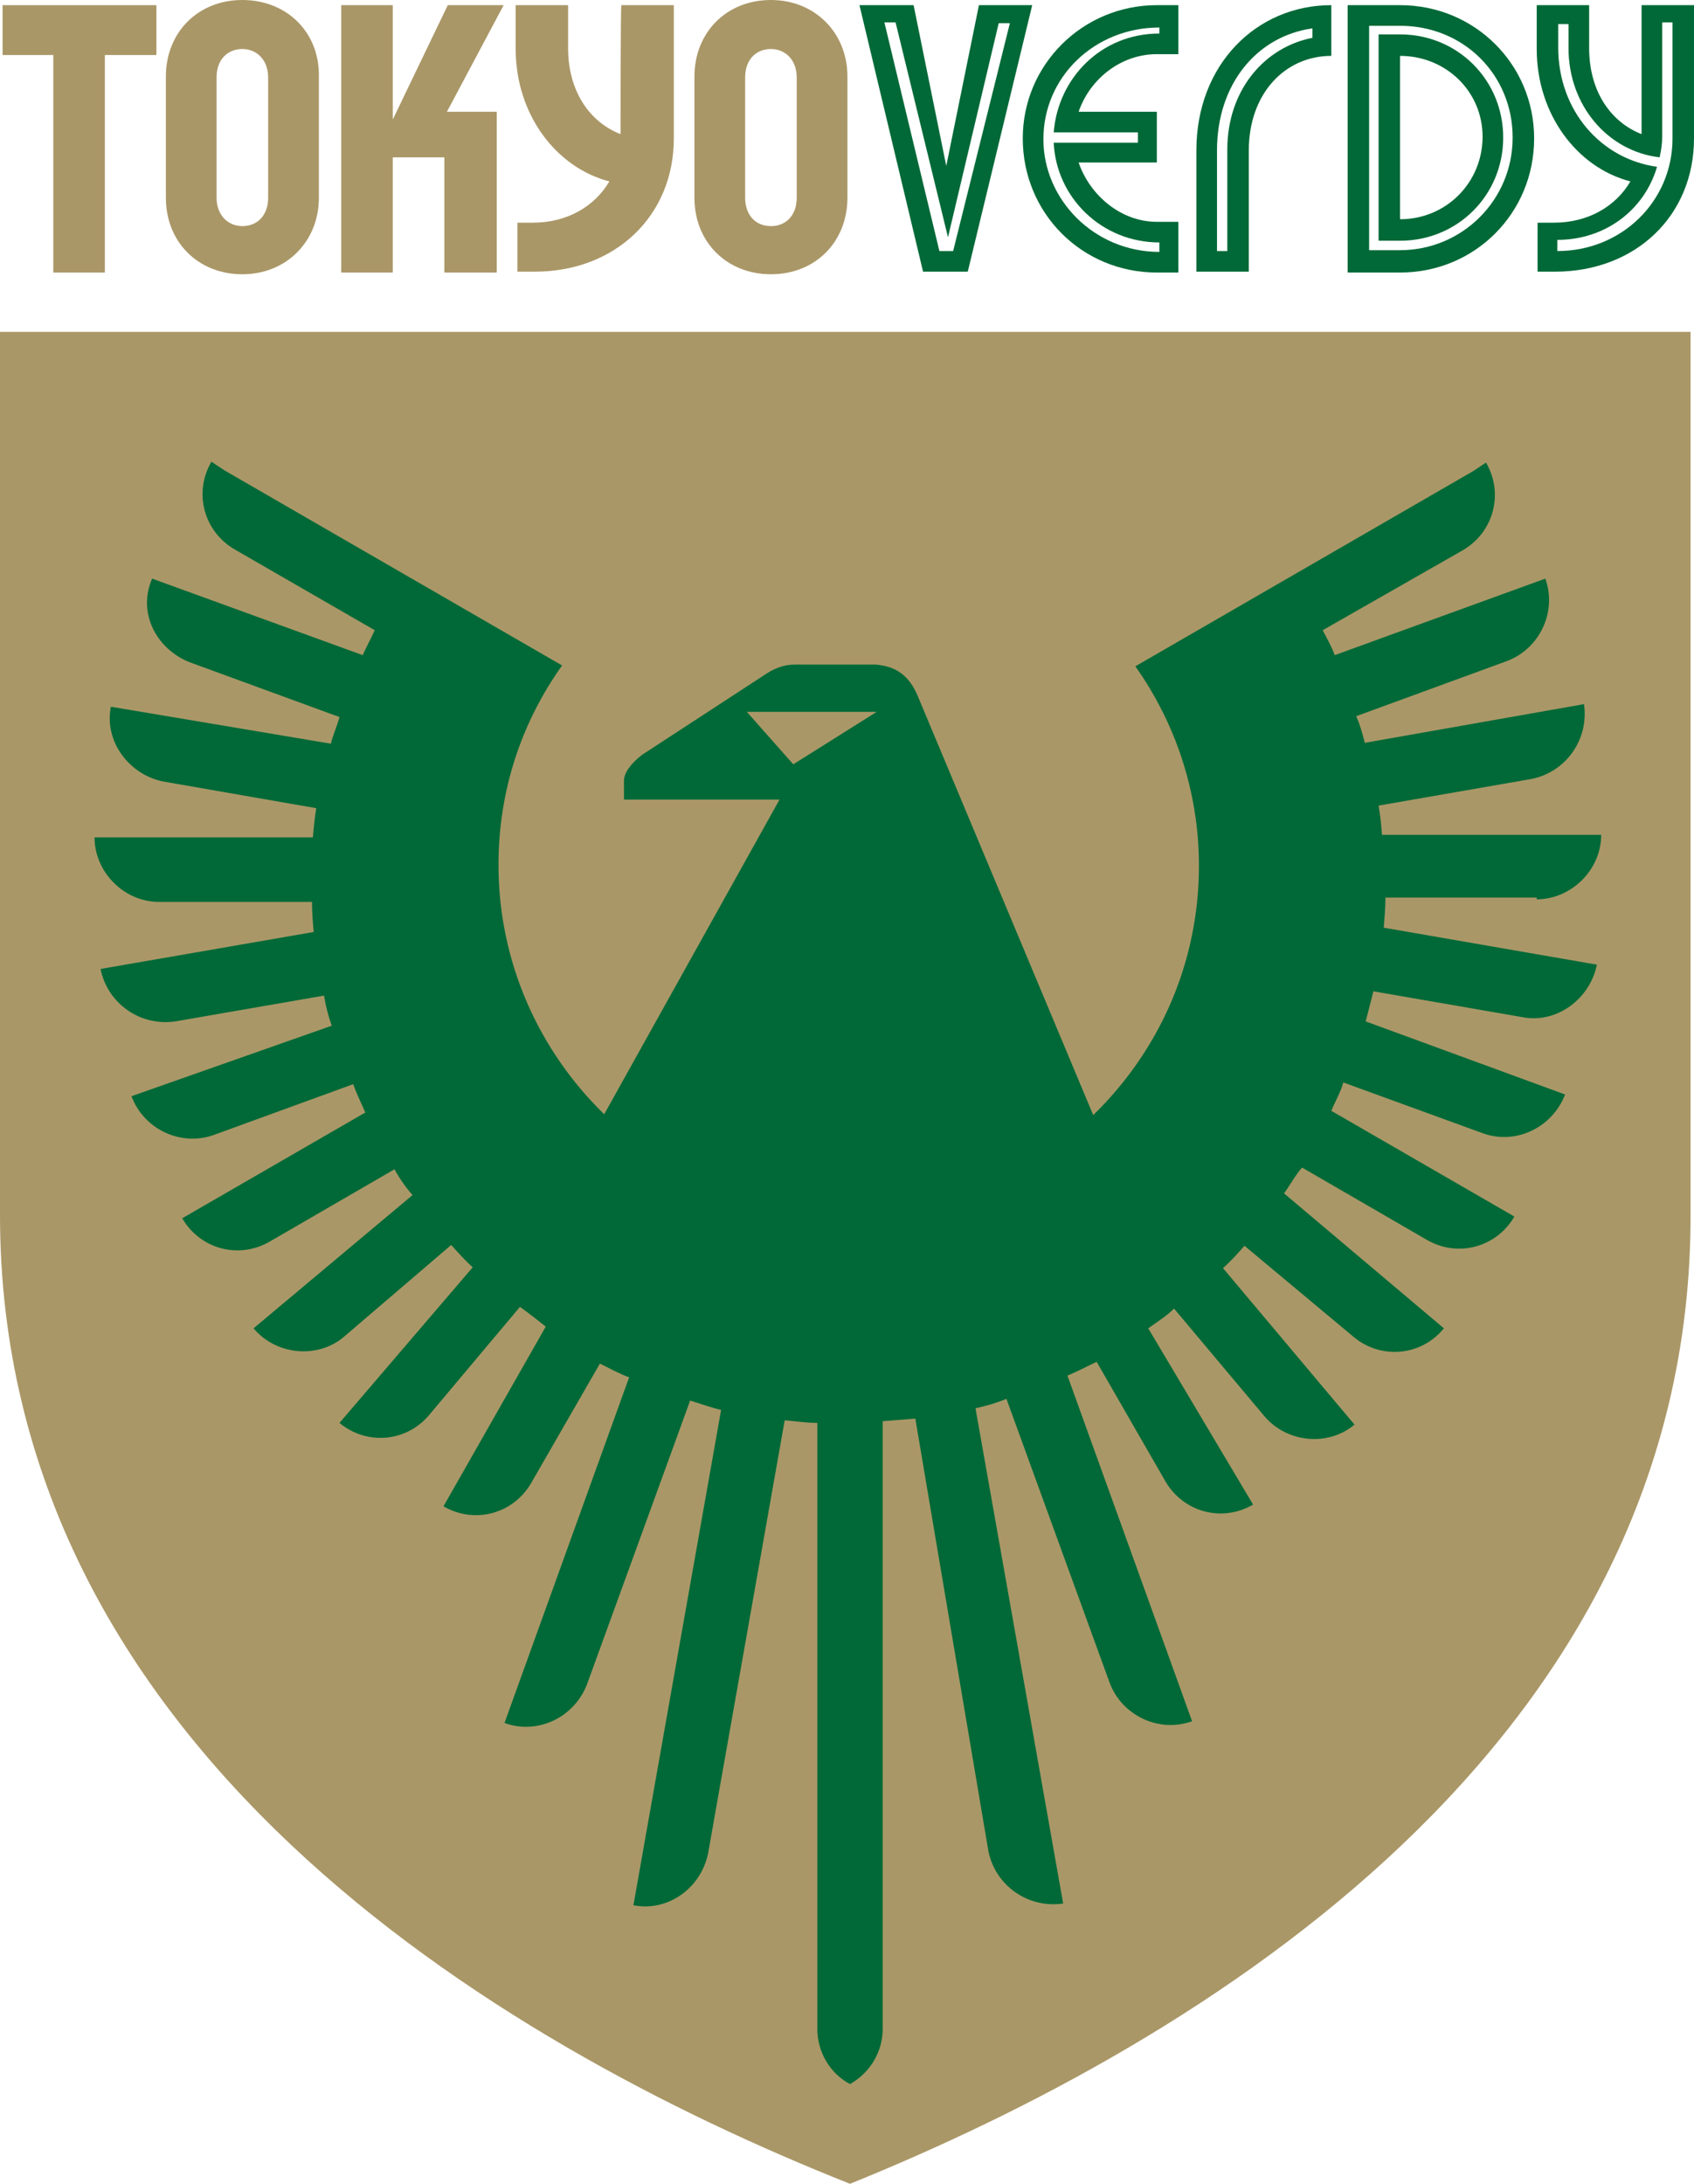 <svg xmlns="http://www.w3.org/2000/svg" xml:space="preserve" id="authense" x="0" y="0" version="1.1" viewBox="1.25 1.25 197.1 254"><style id="style2" type="text/css">.st0{fill:#aa9767}.st1{fill:#006937}</style><g id="g53" transform="translate(-50.15 -21.75)"><g id="g26"><path id="path4" d="M123.6 38.6c-3.6-1.4-6.1-5-6.1-10v-5h-6.1v5.1c0 7.6 4.7 13.8 10.9 15.4-1.7 2.9-4.9 4.8-8.9 4.8h-1.8v5.7h2c9.4 0 16.2-6.5 16.2-15.5V23.6h-6.1c-.1 0-.1 15-.1 15" class="st0" style="fill:#aa9767"/><path id="polygon6" d="M97.1 23.6h-6v31.1h6V41.3h6v13.4h6.1V36h-5.8l6.6-12.4h-6.5l-6.4 13.3z" class="st0" style="fill:#aa9767"/><path id="polygon8" d="M57.6 54.7h6V29.4h6v-5.8H51.7v5.8h5.9z" class="st0" style="fill:#aa9767"/><path id="path10" d="M242.4 23.6v15c-3.6-1.4-6.1-5-6.1-10v-5h-6.1v5.1c0 7.6 4.7 13.8 10.9 15.4-1.7 2.9-4.9 4.8-8.9 4.8h-1.9v5.7h2c9.4 0 16.2-6.5 16.2-15.5V23.6Zm3.6 15.5c0 7.3-5.9 13.1-13.4 13.1v-1.3c5.5 0 10.1-3.4 11.6-8.5-6.5-.9-11.5-6.5-11.5-13.9v-2.7h1.2v2.8c0 6.7 4.6 12 10.6 12.7.2-.9.3-1.6.3-2.5V25.6h1.2z" class="st1" style="fill:#006937"/><path id="path12" d="M79.6 23c-5.2 0-8.9 3.8-8.9 8.9V46c0 5.2 3.8 8.9 8.9 8.9s8.9-3.8 8.9-8.9V31.9c.1-5.1-3.7-8.9-8.9-8.9m3 23c0 2.1-1.3 3.3-3 3.3s-3-1.3-3-3.3V32c0-2.1 1.3-3.3 3-3.3s3 1.3 3 3.3z" class="st0" style="fill:#aa9767"/><path id="path14" d="M190.6 40.5v14.1h6.1V40.5c0-6.6 4.2-11 9.6-11v-5.9c-8.7 0-15.7 6.9-15.7 16.9m13.5-14.2v1.1c-5.6 1.1-9.9 6.1-9.9 13v11.8H193V40.5c0-7.8 4.7-13.3 11.1-14.2" class="st1" style="fill:#006937"/><path id="path16" d="M214.3 27h-2.5v24h2.5c6.7 0 12-5.3 12-12s-5.3-12-12-12m0 21.5v-19c5.3 0 9.6 4.1 9.6 9.4s-4.2 9.6-9.6 9.6" class="st1" style="fill:#006937"/><path id="path18" d="M170.4 39.1c0 8.7 6.9 15.6 15.6 15.6h2.5v-5.9H186c-4.2 0-7.8-3.1-9.1-6.9h9.1V36h-9.1c1.3-3.8 4.9-6.7 9.1-6.7h2.5v-5.7H186c-8.6 0-15.6 6.9-15.6 15.5m15.9-12.2c-6.8 0-11.8 5.2-12.3 11.5h9.8v1.2H174c.3 6.4 5.6 11.6 12.3 11.6v1.1c-7.6 0-13.5-6.1-13.5-13.1 0-7.3 6-13 13.5-13z" class="st1" style="fill:#006937"/><path id="path20" d="M214.3 23.6h-6.1v31.1h6.1c8.7 0 15.6-6.9 15.6-15.6 0-8.6-6.9-15.5-15.6-15.5m0 28.5h-3.6V26h3.6c7.4 0 13.1 5.7 13.1 13s-5.9 13.1-13.1 13.1" class="st1" style="fill:#006937"/><path id="path22" d="M141.1 23c-5.2 0-8.9 3.8-8.9 8.9V46c0 5.2 3.8 8.9 8.9 8.9 5.2 0 8.9-3.8 8.9-8.9V31.9c0-5.1-3.8-8.9-8.9-8.9m3 23c0 2.1-1.3 3.3-3 3.3-1.8 0-3-1.3-3-3.3V32c0-2.1 1.3-3.3 3-3.3s3 1.3 3 3.3z" class="st0" style="fill:#aa9767"/><path id="path24" d="m165.3 23.6-3.8 18.7-3.8-18.7h-6.3l7.4 31h5.2l7.5-31zm-3 28.6h-1.6l-6.4-26.6h1.3l6.1 25 5.9-24.9h1.3z" class="st1" style="fill:#006937"/></g><path id="path28" d="M150.3 277c-41.6-16.5-98.9-51.1-98.9-112.7V61.6h196.7v102.7c.1 61.6-57 96.2-97.8 112.7" class="st0" style="fill:#aa9767"/><path id="path30" d="M230.2 127.6c4 0 7.5-3.4 7.5-7.5h-25.5c-.1-1.2-.2-2.3-.4-3.4l17.8-3.1c4-.8 6.7-4.6 6.1-8.7l-25.5 4.5c-.3-1.2-.6-2.2-1-3.1l17.5-6.4c3.8-1.4 5.9-5.7 4.5-9.6l-24.5 8.9c-.4-1.1-1-2.1-1.4-2.9l16.3-9.3c3.6-2.1 4.8-6.6 2.7-10.2l-1.5 1-39.3 22.7c4.6 6.5 7.4 14.5 7.4 23.2 0 11.4-4.7 21.6-12.3 29L158.2 104c-1-2.4-2.5-3.5-4.9-3.7h-9.4c-1.3 0-2.4.4-3.7 1.3l-14.1 9.2c-1.3 1-2.1 2.1-2.1 3v2.2h18.1l-20.4 36.6c-7.6-7.4-12.3-17.7-12.3-29 0-8.7 2.7-16.6 7.4-23.2L77.5 77.7l-1.5-1c-2.1 3.6-.9 8.1 2.7 10.2L95 96.3c-.5 1.1-1 2-1.4 2.9l-24.5-8.9c-1.7 3.9.4 8.1 4.3 9.7l17.5 6.4c-.3 1.1-.8 2.2-1 3.1l-25.6-4.3c-.8 4 2.1 7.9 6.1 8.7l17.8 3.1c-.2 1.2-.3 2.3-.4 3.4H62.4c0 4 3.4 7.5 7.5 7.5h17.8c0 1.2.1 2.4.2 3.5l-24.8 4.3c.8 4 4.6 6.7 8.7 6.1l17.3-3c.2 1.2.5 2.4.9 3.5l-23.3 8.2c1.4 3.8 5.7 5.9 9.6 4.5l16.2-5.9c.4 1.2 1 2.3 1.4 3.3l-21.3 12.3c2.1 3.6 6.6 4.8 10.2 2.7l14.5-8.4q.9 1.65 2.1 3l-18.5 15.5c2.6 3.1 7.4 3.6 10.5 1l12.5-10.7c.9 1 1.6 1.8 2.5 2.6l-15.5 18.1c3.1 2.6 7.8 2.3 10.5-1l10.5-12.5c1.1.8 2 1.5 3 2.3L103 198.2c3.6 2.1 8.1.9 10.2-2.7l8-13.9c1.2.6 2.3 1.2 3.4 1.6l-14.5 40.2c3.8 1.4 8.1-.6 9.6-4.5l12-33c1.3.4 2.4.8 3.6 1.1l-10.2 57.6c4 .8 7.9-2 8.7-6.1l8.9-50.3c1.3.1 2.5.3 3.8.3V259c0 2.7 1.5 5.2 3.8 6.4 2.3-1.3 3.8-3.7 3.8-6.4v-70.7c1.3-.1 2.5-.2 3.8-.3l8.5 50.3c.8 4 4.6 6.7 8.7 6.1l-10.2-57.6c1.3-.3 2.4-.6 3.6-1.1l12 33c1.4 3.8 5.7 5.9 9.6 4.5L175.6 183c1.2-.5 2.3-1.1 3.4-1.6l8 13.9c2.1 3.6 6.6 4.8 10.2 2.7L185 177.5c1.1-.8 2.1-1.4 3-2.3l10.5 12.5c2.6 3.1 7.4 3.6 10.5 1l-15.3-18.2c1-.9 1.7-1.7 2.5-2.6l12.7 10.6c3.1 2.6 7.8 2.3 10.5-1l-18.6-15.7c.8-1.1 1.3-2.1 2.1-3l14.5 8.4c3.6 2.1 8.1.9 10.2-2.7l-21.3-12.3c.5-1.2 1.1-2.2 1.4-3.3l16.2 5.9c3.8 1.4 8.1-.6 9.6-4.5l-23.2-8.5c.3-1.2.6-2.3.9-3.5l17.3 3c4 .8 7.9-2.1 8.7-6.1l-24.8-4.3c.1-1.2.2-2.4.2-3.5h17.6zm-91.9-21.8h15.1l-9.7 6.1z" class="st1" style="fill:#006937"/></g></svg>